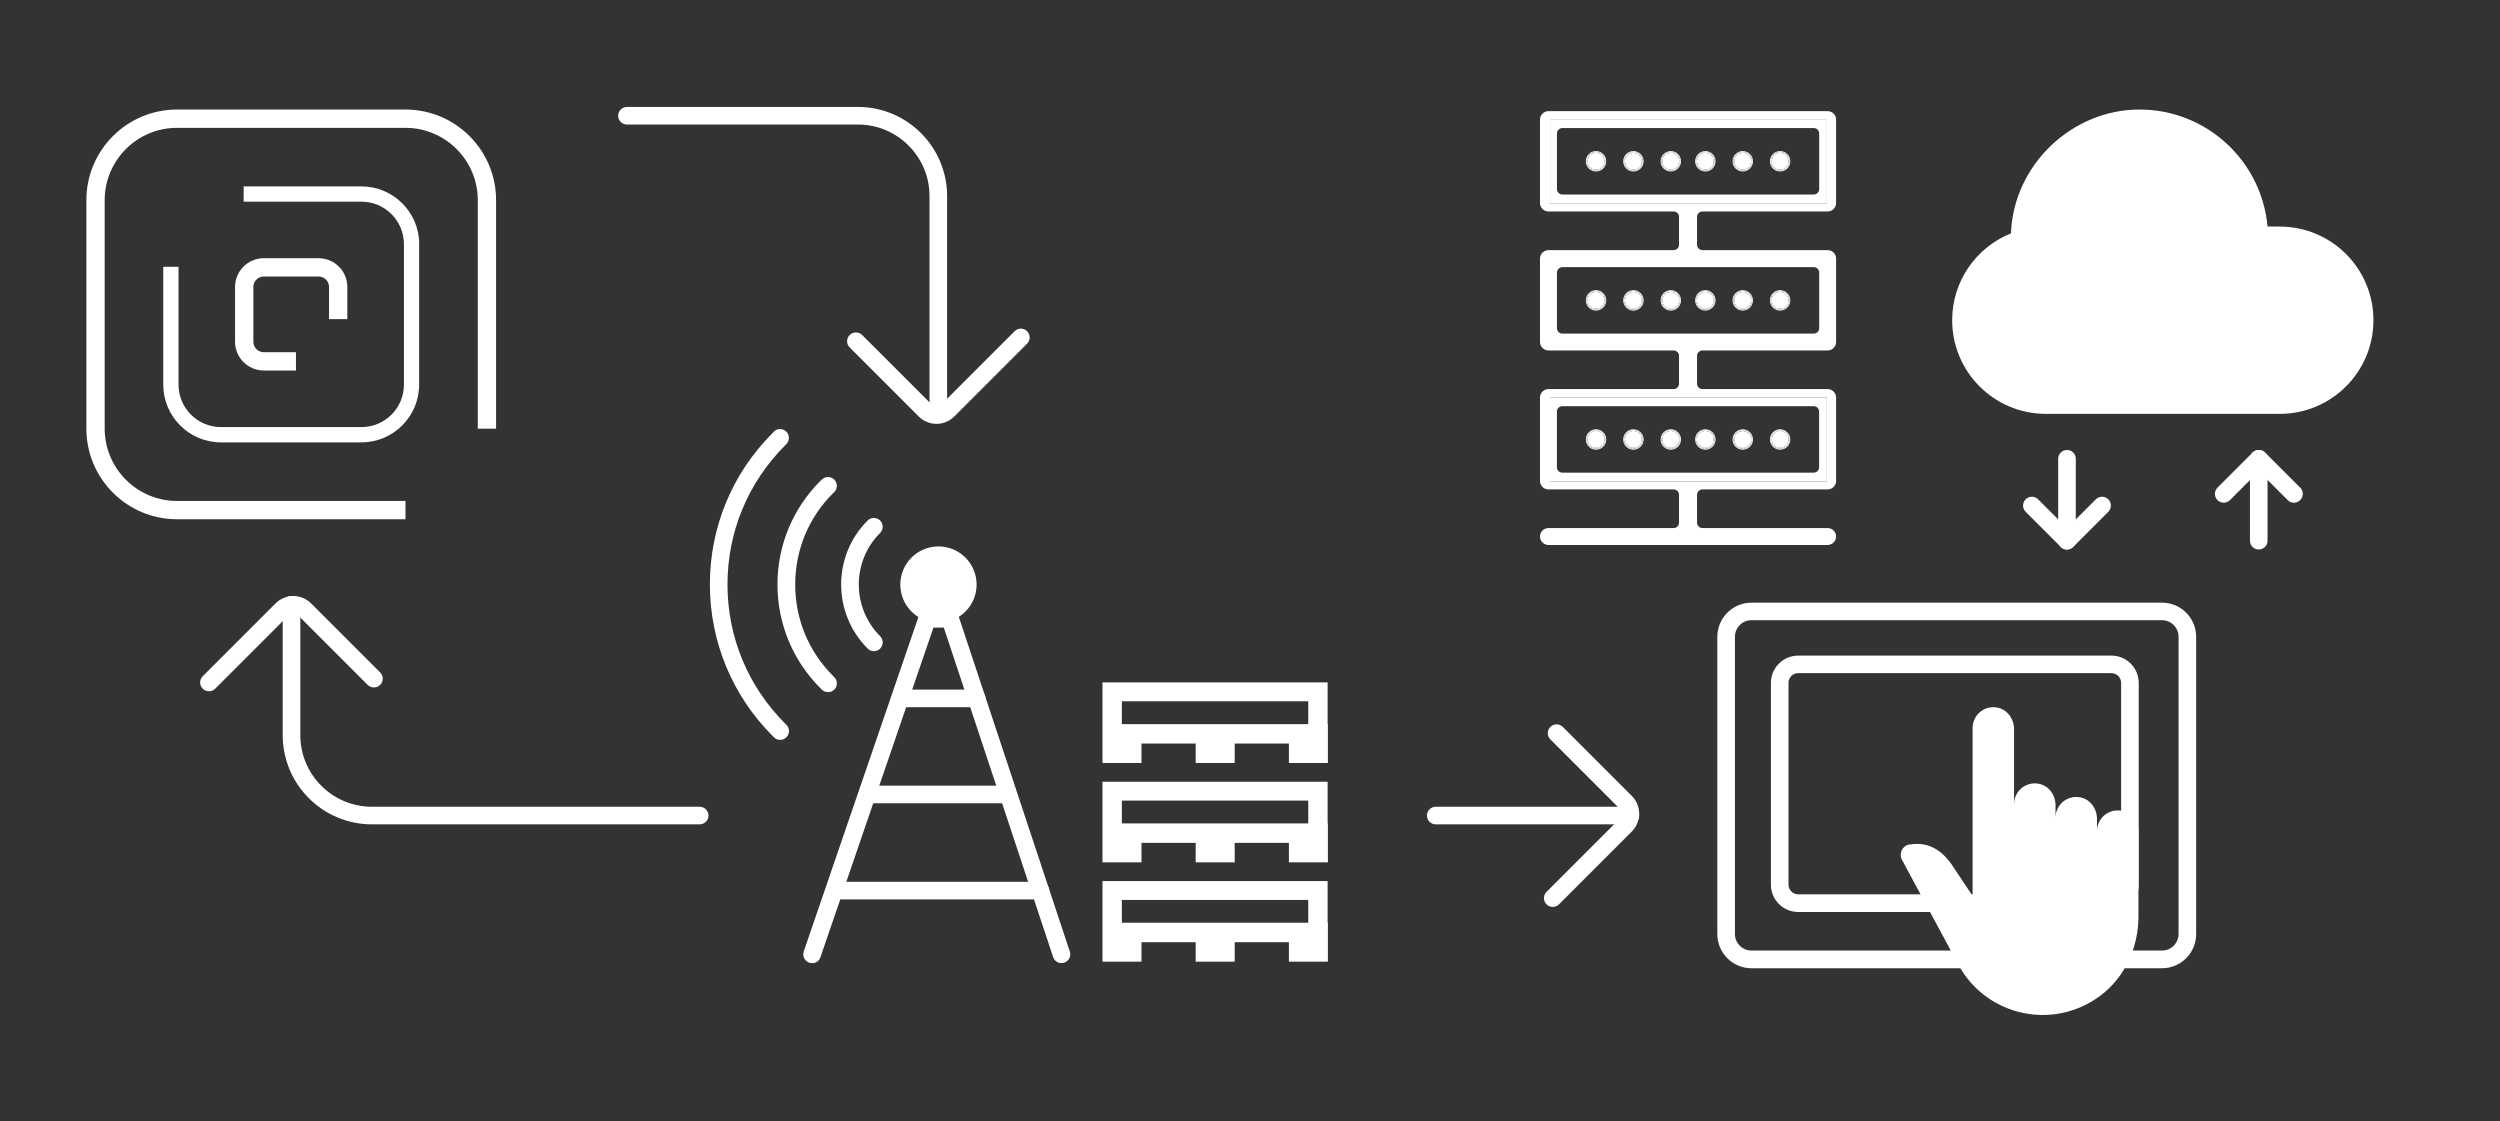 <?xml version="1.0" encoding="UTF-8"?>
<svg id="Capa_1" data-name="Capa 1" xmlns="http://www.w3.org/2000/svg" viewBox="0 0 355.13 159.25">
  <rect x="0" y="0" width="355.13" height="159.25" fill="#333333" stroke="none"/>
  <defs>
    <style>
      .cls-1 {
        fill: #fff;
      }
    </style>
  </defs>
  <g>
    <path class="cls-1" d="M59.54,34.68v19.96c0,4.52-3.68,8.2-8.2,8.2H31.39c-4.52,0-8.2-3.68-8.2-8.2v-16.74h2.17v16.74c0,3.32,2.7,6.03,6.03,6.03h19.96c3.32,0,6.03-2.7,6.03-6.03v-19.96c0-3.32-2.7-6.03-6.03-6.03h-16.74v-2.17h16.74c4.52,0,8.2,3.68,8.2,8.2Z"/>
    <path class="cls-1" d="M70.47,28.43V60.89h-2.6V28.43c0-5.66-4.61-10.27-10.27-10.27H25.14c-5.66,0-10.27,4.61-10.27,10.27V60.89c0,5.66,4.61,10.27,10.27,10.27H57.6v2.6H25.14c-7.1,0-12.87-5.77-12.87-12.87V28.43c0-7.1,5.77-12.87,12.87-12.87H57.6c7.1,0,12.87,5.77,12.87,12.87Z"/>
    <path class="cls-1" d="M49.34,40.76v4.57h-2.6v-4.57c0-.81-.66-1.48-1.48-1.48h-7.79c-.81,0-1.48,.66-1.48,1.48v7.79c0,.81,.66,1.48,1.48,1.48h4.57v2.6h-4.57c-2.25,0-4.08-1.83-4.08-4.08v-7.79c0-2.25,1.83-4.08,4.08-4.08h7.79c2.25,0,4.08,1.83,4.08,4.08Z"/>
  </g>
  <path class="cls-1" d="M188.59,131.08v-5.92h-31.98v11.45h5.54v-2.77h7.7v2.77h5.54v-2.77h7.7v2.77h5.54v-5.54h-.02Zm-2.75,0h-26.48v-3.24h26.48v3.24Z"/>
  <path class="cls-1" d="M188.59,116.97v-5.92h-31.98v11.45h5.54v-2.77h7.7v2.77h5.54v-2.77h7.7v2.77h5.54v-5.54h-.02Zm-2.75,0h-26.48v-3.24h26.48v3.24Z"/>
  <path class="cls-1" d="M188.59,102.86v-5.92h-31.98v11.45h5.54v-2.77h7.7v2.77h5.54v-2.77h7.7v2.77h5.54v-5.54h-.02Zm-2.75,0h-26.48v-3.24h26.48v3.24Z"/>
  <path class="cls-1" d="M99.39,117.1H52.83c-6.99,0-12.67-5.68-12.67-12.67v-18.52c0-.69,.56-1.25,1.25-1.25h0c.69,0,1.25,.56,1.25,1.25v18.52c0,5.61,4.56,10.17,10.17,10.17h46.56c.69,0,1.25,.56,1.25,1.25s-.56,1.25-1.25,1.25Z"/>
  <path class="cls-1" d="M29.68,98.2c-.32,0-.64-.12-.88-.37-.49-.49-.49-1.28,0-1.77l10.35-10.35c1.39-1.39,3.65-1.39,5.04,0l9.81,9.81c.49,.49,.49,1.28,0,1.77-.49,.49-1.28,.49-1.77,0l-9.81-9.81c-.41-.41-1.09-.41-1.5,0l-10.35,10.35c-.24,.24-.56,.37-.88,.37Z"/>
  <path class="cls-1" d="M133.29,59.53c-.69,0-1.25-.56-1.25-1.25V27.86c0-5.61-4.56-10.17-10.17-10.17h-32.81c-.69,0-1.25-.56-1.25-1.25s.56-1.25,1.25-1.25h32.81c6.99,0,12.67,5.68,12.67,12.67v30.42c0,.69-.56,1.25-1.25,1.25Z"/>
  <path class="cls-1" d="M133.03,60.21c-.91,0-1.82-.35-2.52-1.04l-9.81-9.81c-.49-.49-.49-1.28,0-1.77,.49-.49,1.28-.49,1.77,0l9.81,9.81c.41,.41,1.09,.41,1.5,0l10.35-10.35c.49-.49,1.28-.49,1.77,0,.49,.49,.49,1.28,0,1.77l-10.35,10.35c-.69,.69-1.61,1.04-2.52,1.04Z"/>
  <path class="cls-1" d="M231.6,117.1h-27.65c-.69,0-1.25-.56-1.25-1.25s.56-1.25,1.25-1.25h27.65c.69,0,1.25,.56,1.25,1.25s-.56,1.25-1.25,1.25Z"/>
  <path class="cls-1" d="M220.57,128.83c-.32,0-.64-.12-.88-.37-.49-.49-.49-1.28,0-1.77l10.35-10.35c.2-.2,.31-.47,.31-.75s-.11-.55-.31-.75l-9.81-9.81c-.49-.49-.49-1.28,0-1.77,.49-.49,1.28-.49,1.77,0l9.81,9.81c.67,.67,1.04,1.57,1.04,2.52s-.37,1.85-1.04,2.52l-10.35,10.35c-.24,.24-.56,.37-.88,.37Z"/>
  <path class="cls-1" d="M299.93,129.55h-44.49c-2.14,0-3.88-1.74-3.88-3.88v-28.66c0-2.14,1.74-3.88,3.88-3.88h44.49c2.14,0,3.88,1.74,3.88,3.88v28.66c0,2.14-1.74,3.88-3.88,3.88Zm-44.49-33.93c-.76,0-1.38,.62-1.38,1.38v28.66c0,.76,.62,1.38,1.38,1.38h44.49c.76,0,1.38-.62,1.38-1.38v-28.66c0-.76-.62-1.38-1.38-1.38h-44.49Z"/>
  <path class="cls-1" d="M307.12,137.54h-58.32c-2.68,0-4.85-2.18-4.85-4.85v-42.23c0-2.68,2.18-4.85,4.85-4.85h58.32c2.68,0,4.85,2.18,4.85,4.85v42.23c0,2.68-2.18,4.85-4.85,4.85Zm-58.32-49.44c-1.3,0-2.35,1.06-2.35,2.35v42.23c0,1.3,1.06,2.35,2.35,2.35h58.32c1.3,0,2.35-1.06,2.35-2.35v-42.23c0-1.3-1.06-2.35-2.35-2.35h-58.32Z"/>
  <path class="cls-1" d="M271.21,119.96c-.99,.18-1.51,1.3-1.03,2.18l8.19,15.23c4.03,6.97,13.29,9.04,19.96,4.09,3.53-2.62,5.45-6.9,5.44-11.3v-11.93c0-1.47-1-2.83-2.45-3.07-1.85-.3-3.44,1.12-3.44,2.91v-1.76c0-1.47-1-2.83-2.45-3.06-1.85-.3-3.44,1.12-3.44,2.91v-1.78c0-1.47-1-2.83-2.45-3.06-1.85-.3-3.44,1.12-3.44,2.91v-10.66c0-1.47-1-2.83-2.45-3.07-1.85-.3-3.44,1.12-3.44,2.91v23.86l-3.01-4.52c-1.69-2.36-3.66-3.18-5.97-2.77Z"/>
  <path class="cls-1" d="M115.36,136.82c-.13,0-.27-.02-.41-.07-.65-.22-1-.94-.78-1.59l16.35-47.68c.17-.5,.65-.84,1.18-.84h3.27c.54,0,1.02,.35,1.19,.86l15.81,47.67c.22,.66-.14,1.36-.79,1.58-.66,.22-1.36-.14-1.58-.79l-15.53-46.81h-1.47l-16.06,46.84c-.18,.52-.66,.84-1.18,.84Z"/>
  <g>
    <circle class="cls-1" cx="133.31" cy="83.04" r="4.17"/>
    <path class="cls-1" d="M133.31,88.46c-2.99,0-5.42-2.43-5.42-5.42s2.43-5.42,5.42-5.42,5.42,2.43,5.42,5.42-2.43,5.42-5.42,5.42Zm0-8.34c-1.61,0-2.92,1.31-2.92,2.92s1.31,2.92,2.92,2.92,2.92-1.31,2.92-2.92-1.31-2.92-2.92-2.92Z"/>
  </g>
  <path class="cls-1" d="M138.74,100.46h-10.87c-.69,0-1.25-.56-1.25-1.25s.56-1.25,1.25-1.25h10.87c.69,0,1.25,.56,1.25,1.25s-.56,1.25-1.25,1.25Z"/>
  <path class="cls-1" d="M142.98,114.11h-19.74c-.69,0-1.25-.56-1.25-1.25s.56-1.25,1.25-1.25h19.74c.69,0,1.25,.56,1.25,1.25s-.56,1.25-1.25,1.25Z"/>
  <path class="cls-1" d="M147.79,127.76h-29.18c-.69,0-1.25-.56-1.25-1.25s.56-1.25,1.25-1.25h29.18c.69,0,1.25,.56,1.25,1.25s-.56,1.25-1.25,1.25Z"/>
  <path class="cls-1" d="M124.13,92.5c-.32,0-.64-.12-.88-.37-5.01-5.02-5.02-13.18,0-18.19,.49-.49,1.28-.49,1.77,0,.49,.49,.49,1.28,0,1.77-4.04,4.04-4.03,10.61,0,14.66,.49,.49,.49,1.28,0,1.77-.24,.24-.56,.37-.88,.37Z"/>
  <path class="cls-1" d="M117.61,98.31c-.32,0-.64-.12-.88-.36l-.18-.18c-3.94-3.94-6.1-9.17-6.11-14.73,0-5.57,2.17-10.8,6.1-14.73l.24-.22c.51-.47,1.3-.43,1.77,.08,.46,.51,.43,1.3-.08,1.77l-.19,.18c-3.42,3.42-5.32,8.02-5.32,12.93,0,4.9,1.91,9.5,5.37,12.96l.18,.18c.49,.49,.49,1.28,0,1.77-.24,.24-.56,.37-.89,.37Z"/>
  <path class="cls-1" d="M110.82,105.1c-.32,0-.64-.12-.88-.37l-.18-.18c-5.75-5.75-8.91-13.4-8.92-21.52,0-8.14,3.16-15.78,8.91-21.52l.14-.16c.47-.51,1.26-.54,1.77-.07,.51,.47,.54,1.26,.07,1.77l-.18,.19c-5.31,5.31-8.21,12.32-8.21,19.79,0,7.46,2.91,14.47,8.19,19.75l.18,.18c.49,.49,.49,1.28,0,1.77-.24,.24-.56,.37-.88,.37Z"/>
  <path class="cls-1" d="M323.86,32.18h-1.75c-.84-9.32-8.66-16.62-18.2-16.62s-17.88,7.81-18.25,17.59c-4.89,1.96-8.35,6.74-8.35,12.34,0,7.34,5.95,13.3,13.3,13.3h33.24c7.34,0,13.3-5.95,13.3-13.3s-5.95-13.3-13.3-13.3Z"/>
  <g>
    <path class="cls-1" d="M293.62,78.06c-.69,0-1.25-.56-1.25-1.25v-11.64c0-.69,.56-1.25,1.25-1.25s1.25,.56,1.25,1.25v11.64c0,.69-.56,1.25-1.25,1.25Z"/>
    <path class="cls-1" d="M293.62,78.06c-.32,0-.64-.12-.88-.37l-4.99-4.99c-.49-.49-.49-1.28,0-1.77s1.28-.49,1.77,0l4.1,4.1,4.1-4.1c.49-.49,1.28-.49,1.77,0s.49,1.28,0,1.77l-4.99,4.99c-.24,.24-.56,.37-.88,.37Z"/>
  </g>
  <g>
    <path class="cls-1" d="M320.86,78.06c-.69,0-1.25-.56-1.25-1.25v-11.64c0-.69,.56-1.25,1.25-1.25s1.25,.56,1.25,1.25v11.64c0,.69-.56,1.25-1.25,1.25Z"/>
    <path class="cls-1" d="M325.85,71.41c-.32,0-.64-.12-.88-.37l-4.1-4.1-4.1,4.1c-.49,.49-1.28,.49-1.77,0-.49-.49-.49-1.28,0-1.77l4.99-4.99c.47-.47,1.3-.47,1.77,0l4.99,4.99c.49,.49,.49,1.28,0,1.77-.24,.24-.56,.37-.88,.37Z"/>
  </g>
  <path class="cls-1" d="M241.84,30.04h17.78c.57,0,1.06-.4,1.18-.96,.02-.08,.02-.16,.02-.24v-11.85c0-.08,0-.16-.02-.24-.11-.56-.61-.96-1.18-.96h-39.66c-.66,0-1.2,.54-1.2,1.2v11.85c0,.66,.54,1.2,1.2,1.2h17.78c.43,0,.77,.35,.77,.77v3.95c0,.43-.35,.77-.77,.77h-17.78c-.66,0-1.2,.54-1.2,1.2v11.85c0,.66,.54,1.2,1.2,1.2h17.78c.43,0,.77,.35,.77,.77v3.95c0,.43-.35,.77-.77,.77h-17.78c-.66,0-1.2,.54-1.2,1.2v11.85c0,.66,.54,1.2,1.2,1.2h17.78c.43,0,.77,.35,.77,.77v3.95c0,.43-.35,.77-.77,.77h-17.78c-.66,0-1.2,.54-1.2,1.2s.54,1.2,1.2,1.2h39.66c.66,0,1.2-.54,1.2-1.2s-.54-1.2-1.2-1.2h-17.78c-.43,0-.77-.35-.77-.77v-3.95c0-.43,.35-.77,.77-.77h17.78c.66,0,1.2-.54,1.2-1.2v-11.85c0-.66-.54-1.2-1.2-1.2h-17.78c-.43,0-.77-.35-.77-.77v-3.95c0-.43,.35-.77,.77-.77h17.78c.66,0,1.2-.54,1.2-1.2v-11.85c0-.66-.54-1.2-1.2-1.2h-17.78c-.43,0-.77-.35-.77-.77v-3.95c0-.43,.35-.77,.77-.77Zm17.68,26.42v11.93h-39.33v-11.93h39.33Zm-1.87-18.51c.43,0,.77,.35,.77,.77v7.9c0,.43-.35,.77-.77,.77h-35.71c-.43,0-.77-.35-.77-.77v-7.9c0-.43,.35-.77,.77-.77h35.71Zm-37.46-9v-11.93h39.33v11.93h-39.33Z"/>
  <path class="cls-1" d="M259.52,17.01h-39.33v11.93h39.33v-11.93Zm-1.1,9.85c0,.43-.35,.77-.77,.77h-35.71c-.43,0-.77-.35-.77-.77v-7.9c0-.43,.35-.77,.77-.77h35.71c.43,0,.77,.35,.77,.77v7.9Z"/>
  <path class="cls-1" d="M220.18,68.39h39.33v-11.93h-39.33v11.93Zm.98-9.92c0-.43,.35-.77,.77-.77h35.71c.43,0,.77,.35,.77,.77v7.9c0,.43-.35,.77-.77,.77h-35.71c-.43,0-.77-.35-.77-.77v-7.9Z"/>
  <path class="cls-1" d="M252.87,21.71c-.66,0-1.2,.54-1.2,1.2s.54,1.2,1.2,1.2,1.2-.54,1.2-1.2-.54-1.2-1.2-1.2Z"/>
  <path class="cls-1" d="M252.87,21.46c-.8,0-1.45,.65-1.45,1.45s.65,1.45,1.45,1.45,1.45-.65,1.45-1.45-.65-1.45-1.45-1.45Zm1.33,1.45c0,.73-.59,1.33-1.33,1.33s-1.33-.59-1.33-1.33h0c0-.73,.59-1.33,1.33-1.33s1.33,.59,1.33,1.33h0Z"/>
  <path class="cls-1" d="M252.87,21.58c-.73,0-1.33,.59-1.33,1.33h0c0,.73,.59,1.33,1.33,1.33s1.33-.59,1.33-1.33h0c0-.73-.59-1.33-1.33-1.33Zm0,2.53c-.66,0-1.2-.54-1.2-1.2s.54-1.2,1.2-1.2,1.2,.54,1.2,1.2-.54,1.2-1.2,1.2Z"/>
  <path class="cls-1" d="M247.56,21.71c-.66,0-1.2,.54-1.2,1.2s.54,1.2,1.2,1.2,1.2-.54,1.2-1.2-.54-1.2-1.2-1.2Z"/>
  <path class="cls-1" d="M247.56,21.46c-.8,0-1.45,.65-1.45,1.45s.65,1.45,1.45,1.45,1.45-.65,1.45-1.45-.65-1.45-1.45-1.45Zm1.33,1.45c0,.73-.59,1.33-1.33,1.33s-1.33-.59-1.33-1.33h0c0-.73,.59-1.33,1.33-1.33s1.33,.59,1.33,1.33h0Z"/>
  <path class="cls-1" d="M247.56,21.58c-.73,0-1.33,.59-1.33,1.33h0c0,.73,.59,1.33,1.33,1.33s1.33-.59,1.33-1.33h0c0-.73-.59-1.33-1.33-1.33Zm0,2.53c-.66,0-1.2-.54-1.2-1.2s.54-1.2,1.2-1.2,1.2,.54,1.2,1.2-.54,1.2-1.2,1.2Z"/>
  <path class="cls-1" d="M242.25,21.71c-.66,0-1.2,.54-1.2,1.2s.54,1.2,1.2,1.2,1.2-.54,1.2-1.2-.54-1.2-1.2-1.2Z"/>
  <path class="cls-1" d="M242.25,21.46c-.8,0-1.45,.65-1.45,1.45s.65,1.45,1.45,1.45,1.45-.65,1.45-1.45-.65-1.45-1.45-1.45Zm1.33,1.45c0,.73-.59,1.33-1.33,1.33s-1.33-.59-1.33-1.33h0c0-.73,.59-1.33,1.33-1.33s1.33,.59,1.33,1.33h0Z"/>
  <path class="cls-1" d="M242.25,21.58c-.73,0-1.33,.59-1.33,1.33h0c0,.73,.59,1.33,1.33,1.33s1.33-.59,1.33-1.33h0c0-.73-.59-1.33-1.33-1.33Zm0,2.53c-.66,0-1.2-.54-1.2-1.2s.54-1.2,1.2-1.2,1.2,.54,1.2,1.2-.54,1.2-1.2,1.2Z"/>
  <path class="cls-1" d="M226.72,21.71c-.66,0-1.2,.54-1.2,1.2s.54,1.2,1.2,1.2,1.2-.54,1.2-1.2-.54-1.2-1.2-1.2Z"/>
  <path class="cls-1" d="M226.72,21.46c-.8,0-1.45,.65-1.45,1.45s.65,1.45,1.45,1.45,1.45-.65,1.45-1.45-.65-1.45-1.45-1.45Zm1.33,1.45c0,.73-.59,1.33-1.33,1.33s-1.33-.59-1.33-1.33h0c0-.73,.59-1.33,1.33-1.33s1.33,.59,1.33,1.33h0Z"/>
  <path class="cls-1" d="M226.72,21.58c-.73,0-1.33,.59-1.33,1.33h0c0,.73,.59,1.33,1.33,1.33s1.33-.59,1.33-1.33h0c0-.73-.59-1.33-1.33-1.33Zm0,2.53c-.66,0-1.2-.54-1.2-1.2s.54-1.2,1.2-1.2,1.2,.54,1.2,1.2-.54,1.2-1.2,1.2Z"/>
  <path class="cls-1" d="M232.03,21.71c-.66,0-1.2,.54-1.2,1.2s.54,1.2,1.2,1.2,1.2-.54,1.2-1.2-.54-1.2-1.2-1.2Z"/>
  <path class="cls-1" d="M232.03,21.46c-.8,0-1.45,.65-1.45,1.45s.65,1.45,1.45,1.45,1.45-.65,1.45-1.45-.65-1.45-1.45-1.45Zm1.33,1.45c0,.73-.59,1.33-1.33,1.33s-1.33-.59-1.33-1.33h0c0-.73,.59-1.33,1.33-1.33s1.33,.59,1.33,1.33h0Z"/>
  <path class="cls-1" d="M232.03,21.58c-.73,0-1.33,.59-1.33,1.33h0c0,.73,.59,1.33,1.33,1.33s1.33-.59,1.33-1.33h0c0-.73-.59-1.33-1.33-1.33Zm0,2.53c-.66,0-1.2-.54-1.2-1.2s.54-1.2,1.2-1.2,1.2,.54,1.2,1.2-.54,1.2-1.2,1.2Z"/>
  <path class="cls-1" d="M237.34,21.71c-.66,0-1.2,.54-1.2,1.2s.54,1.2,1.2,1.2,1.2-.54,1.2-1.2-.54-1.2-1.2-1.2Z"/>
  <path class="cls-1" d="M237.34,21.46c-.8,0-1.45,.65-1.45,1.45s.65,1.45,1.45,1.45,1.45-.65,1.45-1.45-.65-1.45-1.45-1.45Zm1.33,1.45c0,.73-.59,1.33-1.33,1.33s-1.33-.59-1.33-1.33h0c0-.73,.59-1.33,1.33-1.33s1.33,.59,1.33,1.33h0Z"/>
  <path class="cls-1" d="M237.34,21.58c-.73,0-1.33,.59-1.33,1.33h0c0,.73,.59,1.33,1.33,1.33s1.33-.59,1.33-1.33h0c0-.73-.59-1.33-1.33-1.33Zm0,2.53c-.66,0-1.2-.54-1.2-1.2s.54-1.2,1.2-1.2,1.2,.54,1.2,1.2-.54,1.2-1.2,1.2Z"/>
  <path class="cls-1" d="M247.56,43.87c.66,0,1.2-.54,1.2-1.2s-.54-1.2-1.2-1.2-1.2,.54-1.2,1.2,.54,1.2,1.2,1.2Z"/>
  <path class="cls-1" d="M247.56,44.12c.8,0,1.45-.65,1.45-1.45s-.65-1.45-1.45-1.45-1.45,.65-1.45,1.45,.65,1.45,1.45,1.45Zm-1.33-1.45c0-.73,.59-1.33,1.33-1.33s1.33,.59,1.33,1.33h0c0,.73-.59,1.33-1.33,1.33s-1.33-.59-1.33-1.33h0Z"/>
  <path class="cls-1" d="M247.56,43.99c.73,0,1.33-.59,1.33-1.33h0c0-.73-.59-1.33-1.33-1.33s-1.33,.59-1.33,1.33h0c0,.73,.59,1.33,1.33,1.33Zm0-2.53c.66,0,1.2,.54,1.2,1.2s-.54,1.2-1.2,1.2-1.2-.54-1.2-1.2,.54-1.2,1.2-1.2Z"/>
  <circle class="cls-1" cx="242.25" cy="42.67" r="1.2"/>
  <path class="cls-1" d="M242.25,44.12c.8,0,1.45-.65,1.45-1.45s-.65-1.45-1.45-1.45-1.45,.65-1.45,1.45,.65,1.45,1.45,1.45Zm-1.33-1.45c0-.73,.59-1.33,1.33-1.33s1.33,.59,1.33,1.33h0c0,.73-.59,1.33-1.33,1.33s-1.33-.59-1.33-1.33h0Z"/>
  <path class="cls-1" d="M242.25,43.99c.73,0,1.33-.59,1.33-1.33h0c0-.73-.59-1.33-1.33-1.33s-1.33,.59-1.33,1.33h0c0,.73,.59,1.33,1.33,1.33Zm0-2.53c.66,0,1.2,.54,1.2,1.2s-.54,1.2-1.2,1.2-1.2-.54-1.2-1.2,.54-1.2,1.2-1.2Z"/>
  <circle class="cls-1" cx="252.87" cy="42.67" r="1.2"/>
  <path class="cls-1" d="M252.87,44.12c.8,0,1.45-.65,1.45-1.45s-.65-1.45-1.45-1.45-1.45,.65-1.45,1.45,.65,1.45,1.45,1.45Zm-1.33-1.45c0-.73,.59-1.33,1.33-1.33s1.33,.59,1.33,1.33h0c0,.73-.59,1.33-1.33,1.33s-1.33-.59-1.33-1.33h0Z"/>
  <path class="cls-1" d="M252.87,43.99c.73,0,1.33-.59,1.33-1.33h0c0-.73-.59-1.33-1.33-1.33s-1.33,.59-1.33,1.33h0c0,.73,.59,1.33,1.33,1.33Zm0-2.53c.66,0,1.2,.54,1.2,1.2s-.54,1.2-1.2,1.2-1.2-.54-1.2-1.2,.54-1.2,1.2-1.2Z"/>
  <circle class="cls-1" cx="232.03" cy="42.67" r="1.2"/>
  <path class="cls-1" d="M232.03,44.12c.8,0,1.45-.65,1.45-1.45s-.65-1.45-1.45-1.45-1.45,.65-1.45,1.45,.65,1.45,1.45,1.45Zm-1.33-1.45c0-.73,.59-1.33,1.33-1.33s1.33,.59,1.33,1.33h0c0,.73-.59,1.33-1.33,1.33s-1.33-.59-1.33-1.33h0Z"/>
  <path class="cls-1" d="M232.03,43.99c.73,0,1.33-.59,1.33-1.33h0c0-.73-.59-1.33-1.33-1.33s-1.33,.59-1.33,1.33h0c0,.73,.59,1.33,1.33,1.33Zm0-2.53c.66,0,1.2,.54,1.2,1.2s-.54,1.2-1.2,1.2-1.2-.54-1.2-1.2,.54-1.2,1.2-1.2Z"/>
  <circle class="cls-1" cx="237.34" cy="42.67" r="1.2"/>
  <path class="cls-1" d="M237.34,44.12c.8,0,1.45-.65,1.45-1.45s-.65-1.45-1.45-1.45-1.45,.65-1.45,1.45,.65,1.45,1.45,1.45Zm-1.33-1.45c0-.73,.59-1.33,1.33-1.33s1.33,.59,1.33,1.33h0c0,.73-.59,1.33-1.33,1.33s-1.33-.59-1.33-1.33h0Z"/>
  <path class="cls-1" d="M237.34,43.99c.73,0,1.33-.59,1.33-1.33h0c0-.73-.59-1.33-1.33-1.33s-1.33,.59-1.33,1.33h0c0,.73,.59,1.33,1.33,1.33Zm0-2.53c.66,0,1.2,.54,1.2,1.2s-.54,1.2-1.2,1.2-1.2-.54-1.2-1.2,.54-1.2,1.2-1.2Z"/>
  <circle class="cls-1" cx="226.72" cy="42.67" r="1.2"/>
  <path class="cls-1" d="M226.72,44.12c.8,0,1.45-.65,1.45-1.45s-.65-1.45-1.45-1.45-1.45,.65-1.45,1.45,.65,1.45,1.45,1.45Zm-1.33-1.45c0-.73,.59-1.33,1.33-1.33s1.33,.59,1.33,1.33h0c0,.73-.59,1.33-1.33,1.33s-1.33-.59-1.33-1.33h0Z"/>
  <path class="cls-1" d="M226.72,43.99c.73,0,1.33-.59,1.33-1.33h0c0-.73-.59-1.33-1.33-1.33s-1.33,.59-1.33,1.33h0c0,.73,.59,1.33,1.33,1.33Zm0-2.53c.66,0,1.2,.54,1.2,1.2s-.54,1.2-1.2,1.2-1.2-.54-1.2-1.2,.54-1.2,1.2-1.2Z"/>
  <circle class="cls-1" cx="252.87" cy="62.42" r="1.2"/>
  <path class="cls-1" d="M252.87,63.88c.8,0,1.45-.65,1.45-1.45s-.65-1.45-1.45-1.45-1.45,.65-1.45,1.45,.65,1.45,1.45,1.45Zm-1.33-1.45c0-.73,.59-1.33,1.33-1.33s1.33,.59,1.33,1.33h0c0,.73-.59,1.33-1.33,1.33s-1.33-.59-1.33-1.33h0Z"/>
  <path class="cls-1" d="M252.87,63.75c.73,0,1.33-.59,1.33-1.33h0c0-.73-.59-1.33-1.33-1.33s-1.33,.59-1.33,1.33h0c0,.73,.59,1.33,1.33,1.33Zm0-2.53c.66,0,1.2,.54,1.2,1.2s-.54,1.2-1.2,1.2-1.2-.54-1.2-1.2,.54-1.2,1.2-1.2Z"/>
  <path class="cls-1" d="M247.56,63.63c.66,0,1.2-.54,1.2-1.2s-.54-1.2-1.2-1.2-1.2,.54-1.2,1.2,.54,1.2,1.2,1.2Z"/>
  <path class="cls-1" d="M247.56,63.88c.8,0,1.45-.65,1.45-1.45s-.65-1.45-1.45-1.45-1.45,.65-1.45,1.45,.65,1.45,1.45,1.45Zm-1.33-1.45c0-.73,.59-1.33,1.33-1.33s1.33,.59,1.33,1.33h0c0,.73-.59,1.33-1.33,1.33s-1.33-.59-1.33-1.33h0Z"/>
  <path class="cls-1" d="M247.56,63.75c.73,0,1.33-.59,1.33-1.33h0c0-.73-.59-1.33-1.33-1.33s-1.33,.59-1.33,1.33h0c0,.73,.59,1.33,1.33,1.33Zm0-2.53c.66,0,1.2,.54,1.2,1.2s-.54,1.2-1.2,1.2-1.2-.54-1.2-1.2,.54-1.2,1.2-1.2Z"/>
  <circle class="cls-1" cx="242.25" cy="62.42" r="1.2"/>
  <path class="cls-1" d="M242.25,63.88c.8,0,1.45-.65,1.45-1.45s-.65-1.45-1.45-1.45-1.45,.65-1.45,1.45,.65,1.45,1.45,1.45Zm-1.33-1.45c0-.73,.59-1.33,1.33-1.33s1.33,.59,1.33,1.33h0c0,.73-.59,1.33-1.33,1.33s-1.33-.59-1.33-1.33h0Z"/>
  <path class="cls-1" d="M242.25,63.75c.73,0,1.33-.59,1.33-1.33h0c0-.73-.59-1.33-1.33-1.33s-1.33,.59-1.33,1.33h0c0,.73,.59,1.33,1.33,1.33Zm0-2.53c.66,0,1.2,.54,1.2,1.2s-.54,1.2-1.2,1.2-1.2-.54-1.2-1.2,.54-1.2,1.2-1.2Z"/>
  <circle class="cls-1" cx="226.72" cy="62.42" r="1.2"/>
  <path class="cls-1" d="M226.72,63.88c.8,0,1.45-.65,1.45-1.45s-.65-1.45-1.45-1.45-1.45,.65-1.45,1.45,.65,1.45,1.45,1.45Zm-1.33-1.45c0-.73,.59-1.33,1.33-1.33s1.33,.59,1.33,1.33h0c0,.73-.59,1.33-1.33,1.33s-1.33-.59-1.33-1.33h0Z"/>
  <path class="cls-1" d="M226.72,63.75c.73,0,1.33-.59,1.33-1.33h0c0-.73-.59-1.33-1.33-1.33s-1.33,.59-1.33,1.33h0c0,.73,.59,1.33,1.33,1.33Zm0-2.53c.66,0,1.2,.54,1.2,1.2s-.54,1.2-1.2,1.2-1.2-.54-1.2-1.2,.54-1.2,1.2-1.2Z"/>
  <circle class="cls-1" cx="232.03" cy="62.42" r="1.2"/>
  <path class="cls-1" d="M232.03,63.88c.8,0,1.45-.65,1.45-1.45s-.65-1.45-1.45-1.45-1.45,.65-1.45,1.45,.65,1.45,1.45,1.45Zm-1.33-1.45c0-.73,.59-1.33,1.33-1.33s1.33,.59,1.33,1.33h0c0,.73-.59,1.33-1.33,1.33s-1.33-.59-1.33-1.33h0Z"/>
  <path class="cls-1" d="M232.03,63.75c.73,0,1.33-.59,1.33-1.33h0c0-.73-.59-1.33-1.33-1.33s-1.33,.59-1.33,1.33h0c0,.73,.59,1.33,1.33,1.33Zm0-2.53c.66,0,1.2,.54,1.2,1.2s-.54,1.2-1.2,1.2-1.2-.54-1.2-1.2,.54-1.2,1.2-1.2Z"/>
  <circle class="cls-1" cx="237.34" cy="62.42" r="1.2"/>
  <path class="cls-1" d="M237.34,63.88c.8,0,1.45-.65,1.45-1.45s-.65-1.45-1.45-1.45-1.45,.65-1.45,1.45,.65,1.45,1.45,1.45Zm-1.33-1.45c0-.73,.59-1.33,1.33-1.33s1.33,.59,1.33,1.33h0c0,.73-.59,1.33-1.33,1.33s-1.33-.59-1.33-1.33h0Z"/>
  <path class="cls-1" d="M237.34,63.75c.73,0,1.33-.59,1.33-1.33h0c0-.73-.59-1.33-1.33-1.33s-1.33,.59-1.33,1.33h0c0,.73,.59,1.33,1.33,1.33Zm0-2.53c.66,0,1.2,.54,1.2,1.2s-.54,1.2-1.2,1.2-1.2-.54-1.2-1.2,.54-1.2,1.2-1.2Z"/>
</svg>